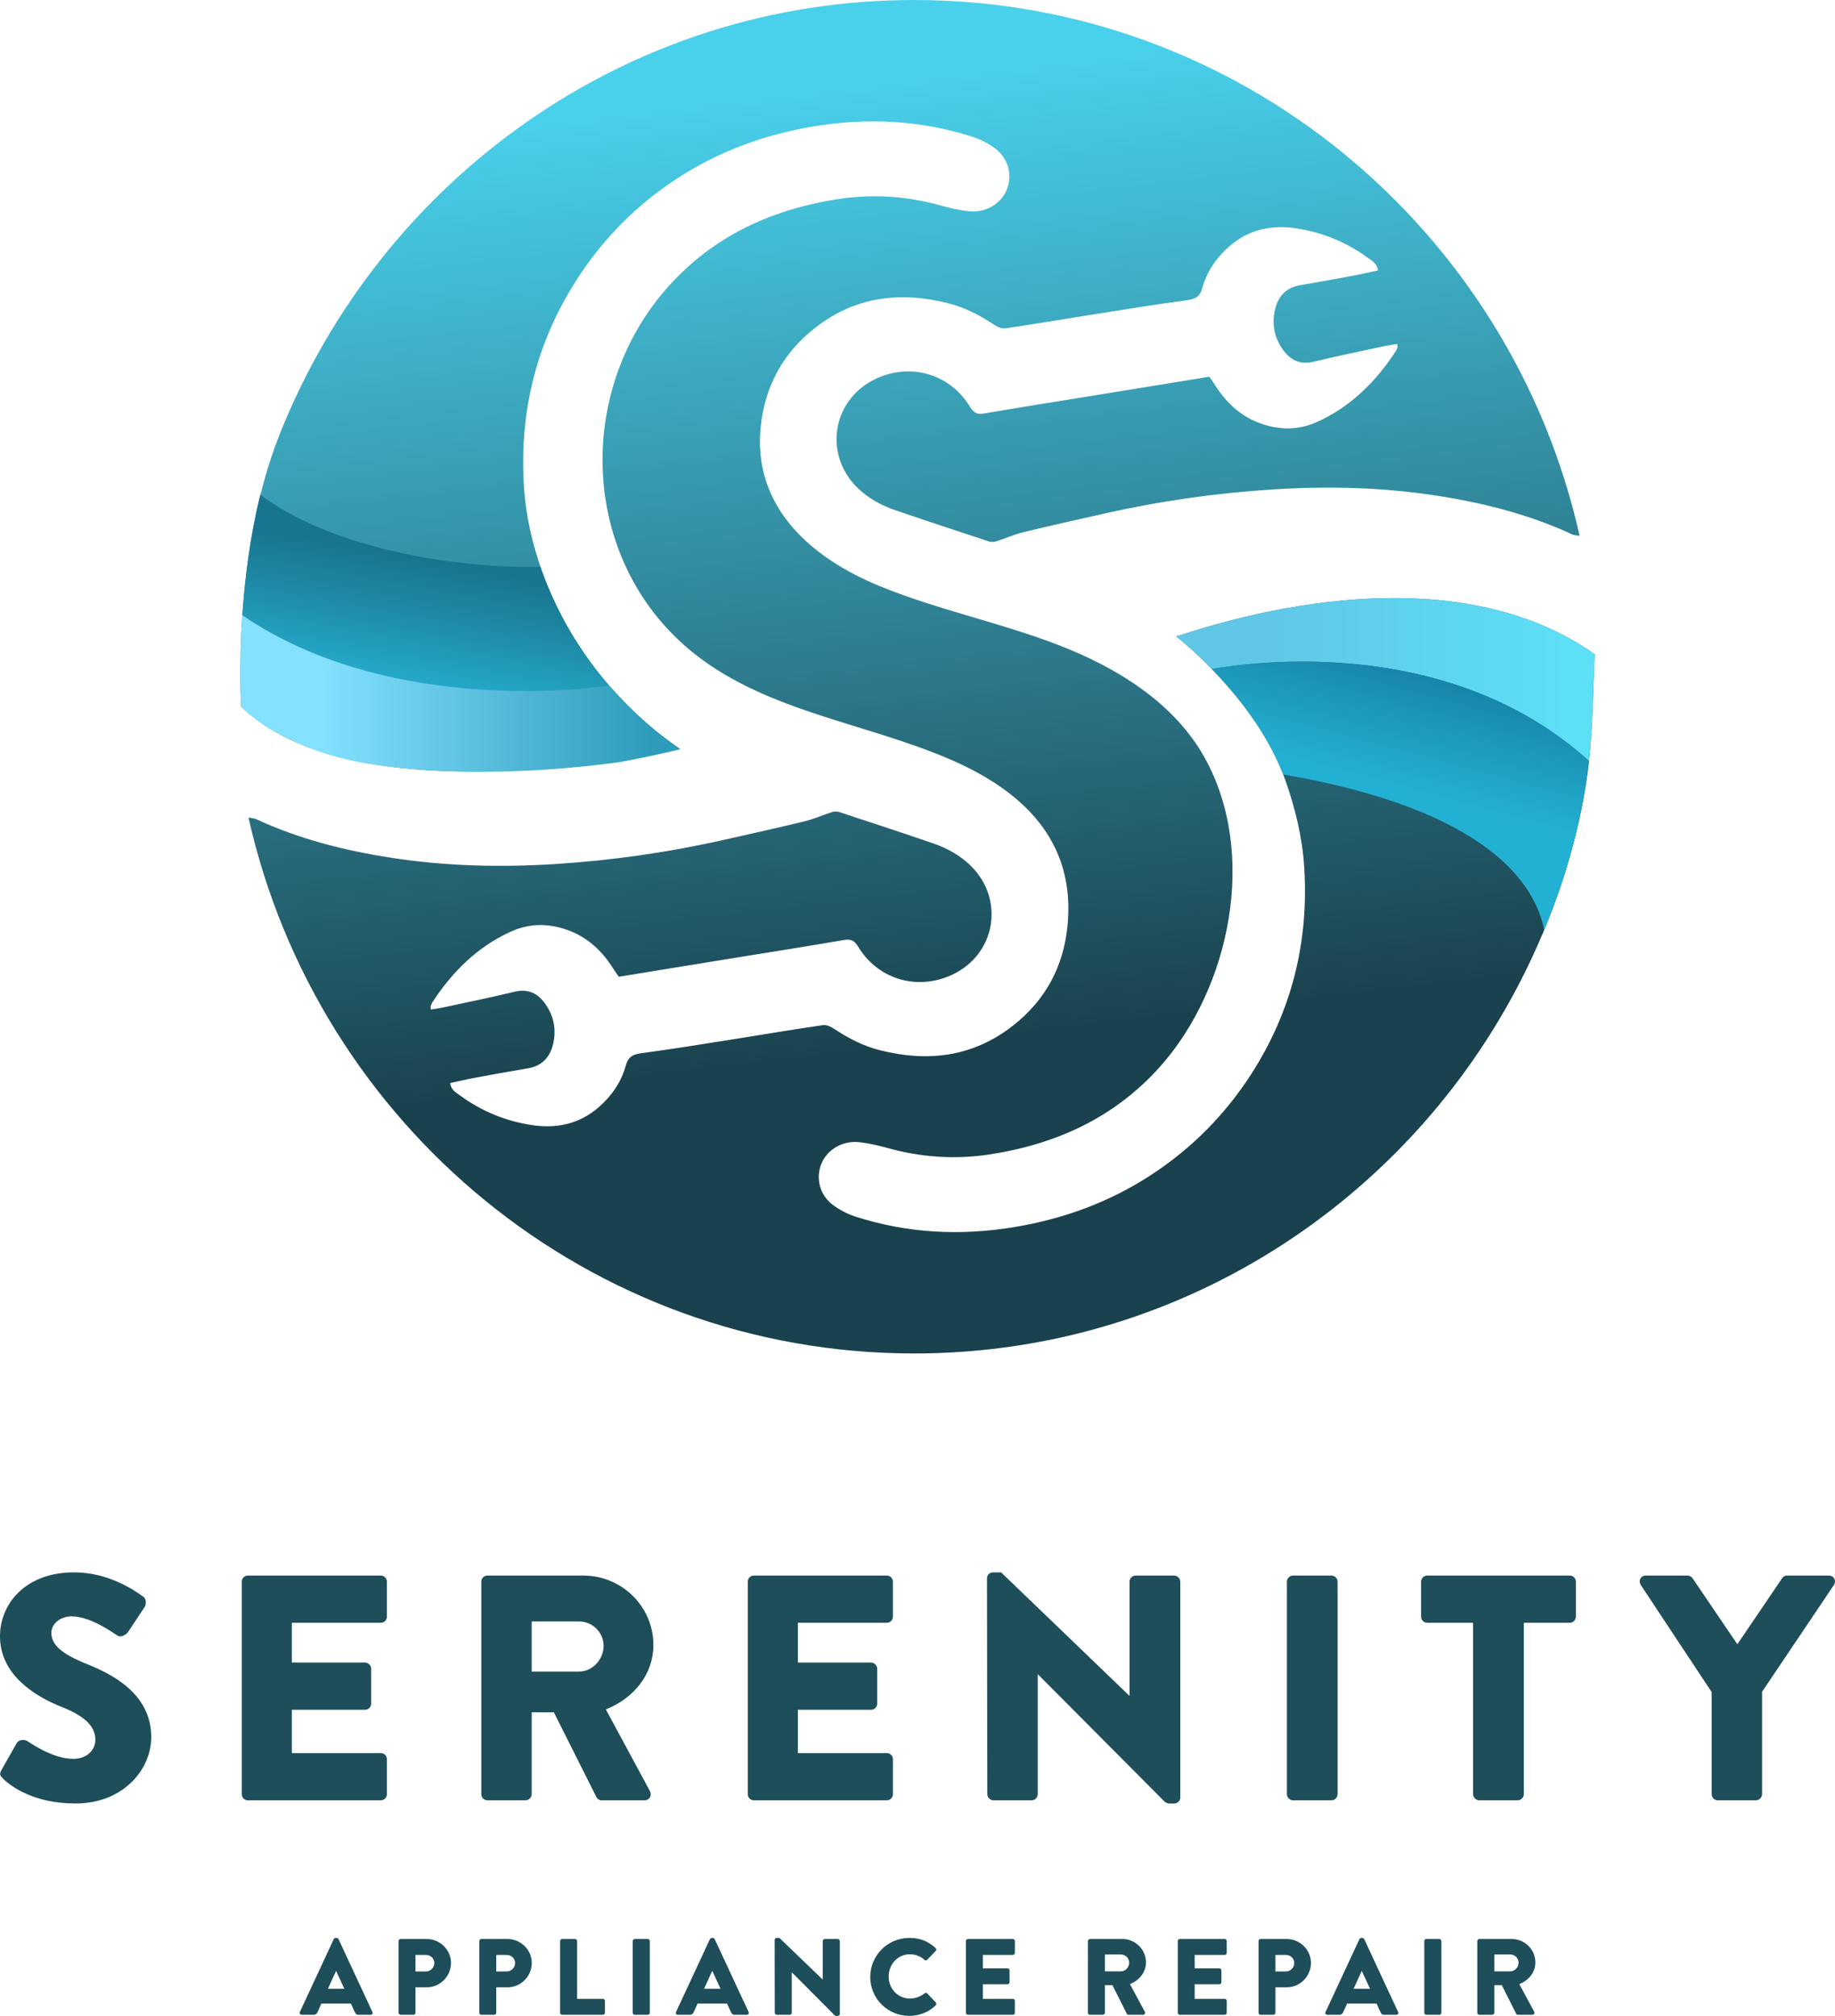 <svg xmlns="http://www.w3.org/2000/svg" xmlns:xlink="http://www.w3.org/1999/xlink" x="0px" y="0px" viewBox="0 0 357.621 392.927" style="enable-background:new 0 0 357.621 392.927;" xml:space="preserve"><style type="text/css">	.st0{fill:url(#SVGID_1_);}	.st1{fill:url(#SVGID_00000097471774923979318220000011998042521591866040_);}	.st2{fill:url(#SVGID_00000118396308460458404640000000785530605157180333_);}	.st3{fill:url(#SVGID_00000147909814989332854630000011035644209420993717_);}	.st4{fill:url(#SVGID_00000137830844021735489410000017694937892150564491_);}	.st5{fill:#1E4E5A;}</style><g id="Layer_1">	<g>		<g>			<linearGradient id="SVGID_1_" gradientUnits="userSpaceOnUse" x1="193.44" y1="262.108" x2="162.527" y2="-3.075">				<stop offset="0.223" style="stop-color:#1A424E"></stop>				<stop offset="0.926" style="stop-color:#49D0EB"></stop>			</linearGradient>			<path class="st0" d="M229.208,124.029c0,0,15.652,12.079,21.282,28.026c1.93,5.466,3.303,11.076,3.679,16.866    c0.948,14.609-2.403,28.162-10.33,40.461c-5.12,7.944-11.657,14.525-19.562,19.674c-8.151,5.309-17.083,8.556-26.638,10.131    c-10.47,1.725-20.802,1.213-30.932-2.053c-1.557-0.502-3.095-1.308-4.408-2.291c-2.574-1.929-3.369-5.22-2.208-8.033    c1.148-2.783,4.181-4.557,7.443-4.169c1.79,0.213,3.574,0.608,5.313,1.094c6.593,1.843,13.283,2.325,20.025,1.286    c12.91-1.989,24.271-7.113,33.18-17.078c13.716-15.341,19.113-41.616,8.714-60.266c-5.98-10.725-17.104-17.554-28.497-21.953    c-11.393-4.399-23.467-6.842-34.775-11.458c-13.301-5.429-24.856-15.394-23.244-31.062c0.812-7.889,4.328-14.345,10.507-19.223    c7.844-6.192,16.693-7.263,26.137-4.846c3.124,0.799,5.949,2.25,8.637,4.026c0.684,0.452,1.611,0.948,2.344,0.843    c5.66-0.813,11.296-1.785,16.945-2.675c6.15-0.97,12.296-1.982,18.466-2.805c1.651-0.22,2.573-0.697,3.035-2.394    c0.886-3.254,2.768-5.945,5.288-8.141c3.766-3.283,8.249-4.203,13.022-3.477c5.076,0.772,9.771,2.685,13.951,5.745    c0.772,0.565,1.768,1.032,1.972,2.446c-1.513,0.328-2.966,0.682-4.434,0.955c-3.559,0.663-7.119,1.324-10.69,1.917    c-2.693,0.447-4.287,2.083-4.914,4.633c-0.675,2.744-0.242,5.382,1.365,7.746c1.486,2.187,3.394,3.21,6.147,2.544    c4.642-1.124,9.327-2.07,13.996-3.078c0.753-0.162,1.52-0.256,2.285-0.382c0.033,0.355,0.09,0.511,0.05,0.634    c-0.09,0.274-0.197,0.554-0.354,0.793c-3.905,5.978-8.818,10.852-15.366,13.801c-2.682,1.208-5.55,1.547-8.507,0.956    c-5.015-1.003-8.645-3.896-11.334-8.158c-0.338-0.536-0.709-1.051-1.105-1.635c-7.922,1.289-15.708,2.558-23.494,3.823    c-6.792,1.104-13.592,2.165-20.373,3.338c-1.369,0.237-2.054-0.085-2.791-1.304c-3.684-6.093-10.834-8.435-17.434-5.847    c-9.629,3.776-11.565,15.75-3.643,22.412c1.927,1.62,4.107,2.765,6.443,3.568c6.098,2.097,12.225,4.109,18.351,6.121    c0.427,0.14,0.979,0.112,1.414-0.026c1.774-0.564,3.491-1.345,5.292-1.785c5.136-1.253,10.303-2.382,15.459-3.554    c10.979-2.495,22.098-4.081,33.318-4.786c10.65-0.67,21.285-0.402,31.873,1.242c9.141,1.419,18.017,3.674,26.439,7.596    c0.109,0.051,0.599,0.126,1.304,0.216C294.454,44.651,241.468,0,178.141,0C122.033,0,74.229,35.125,54.51,84.629    c-9.425,23.662-7.511,53.094-7.511,53.094c22.84,22.117,83.647,8.603,85.547,8.308c-0.401-0.571-18.176-10.945-26.753-34.273    c-2-5.441-3.303-11.076-3.679-16.866c-0.948-14.609,2.403-28.162,10.33-40.46c5.12-7.944,11.657-14.525,19.562-19.674    c8.151-5.309,17.083-8.556,26.638-10.131c10.47-1.725,20.802-1.213,30.932,2.053c1.557,0.502,3.095,1.308,4.408,2.291    c2.574,1.929,3.369,5.22,2.208,8.033c-1.148,2.783-4.181,4.557-7.443,4.169c-1.79-0.213-3.574-0.608-5.313-1.094    c-6.593-1.843-13.283-2.325-20.025-1.286c-12.91,1.989-24.271,7.113-33.18,17.078c-18.62,20.827-17.071,54.395,5.565,71.917    c13.973,10.816,32.473,13.11,48.728,19.952c14.677,6.178,25.234,16.098,23.508,32.87c-0.812,7.889-4.328,14.345-10.507,19.223    c-7.844,6.192-16.693,7.263-26.137,4.846c-3.124-0.799-5.949-2.25-8.637-4.026c-0.684-0.452-1.611-0.948-2.344-0.843    c-5.66,0.813-11.296,1.785-16.945,2.675c-6.15,0.97-12.296,1.982-18.466,2.805c-1.651,0.22-2.573,0.697-3.035,2.394    c-0.886,3.254-2.768,5.945-5.288,8.141c-3.766,3.283-8.249,4.203-13.022,3.477c-5.076-0.772-9.771-2.685-13.951-5.745    c-0.772-0.565-1.768-1.032-1.972-2.446c1.513-0.328,2.966-0.682,4.434-0.955c3.559-0.663,7.119-1.324,10.69-1.917    c2.693-0.447,4.287-2.083,4.914-4.633c0.675-2.744,0.242-5.382-1.365-7.746c-1.486-2.187-3.394-3.21-6.147-2.544    c-4.642,1.123-9.327,2.07-13.996,3.078c-0.753,0.162-1.52,0.256-2.285,0.382c-0.033-0.355-0.09-0.511-0.05-0.634    c0.09-0.274,0.197-0.554,0.354-0.793c3.905-5.978,8.818-10.852,15.366-13.801c2.682-1.208,5.55-1.547,8.507-0.956    c5.015,1.003,8.645,3.896,11.334,8.158c0.338,0.536,0.709,1.051,1.105,1.635c7.922-1.289,15.708-2.558,23.494-3.823    c6.792-1.104,13.592-2.165,20.373-3.338c1.369-0.237,2.054,0.085,2.791,1.304c3.684,6.093,10.834,8.435,17.434,5.847    c9.629-3.776,11.565-15.75,3.643-22.412c-1.927-1.62-4.107-2.765-6.443-3.568c-6.098-2.097-12.225-4.109-18.351-6.121    c-0.427-0.14-0.979-0.112-1.414,0.026c-1.774,0.564-3.491,1.345-5.292,1.785c-5.136,1.253-10.303,2.382-15.459,3.554    c-10.979,2.495-22.098,4.081-33.318,4.786c-10.65,0.67-21.285,0.402-31.873-1.242c-9.141-1.419-18.017-3.674-26.439-7.596    c-0.109-0.051-0.599-0.126-1.304-0.216c13.399,59.793,66.385,104.444,129.712,104.444c10.056,0,20.109-1.135,29.905-3.405    c9.544-2.212,18.835-5.499,27.649-9.775c8.687-4.213,16.906-9.382,24.476-15.374c7.545-5.973,14.442-12.76,20.539-20.204    c6.133-7.488,11.454-15.637,15.84-24.265c5.982-11.767,10.342-24.482,12.461-37.523c1.392-8.557,1.392-17.119,1.773-25.75    C279.395,105.314,231.222,123.715,229.208,124.029z"></path>							<linearGradient id="SVGID_00000039826998426948269280000016617308412705962674_" gradientUnits="userSpaceOnUse" x1="76.394" y1="159.066" x2="90.981" y2="80.854">				<stop offset="0.294" style="stop-color:#26B0D2"></stop>				<stop offset="0.493" style="stop-color:#1E8BA7"></stop>				<stop offset="0.631" style="stop-color:#19758E"></stop>			</linearGradient>			<path style="fill:url(#SVGID_00000039826998426948269280000016617308412705962674_);" d="M47.227,119.915    C47.232,119.918,47.222,119.912,47.227,119.915c30.045,20.691,71.466,13.641,71.466,13.641l-0.53-0.542    c-4.527-5.372-9.162-12.415-12.413-21.255c-0.155-0.421-0.304-0.845-0.451-1.268c-18.947,0.305-41.758-4.334-54.571-14.069    C48.68,104.681,47.704,112.97,47.227,119.915z"></path>							<linearGradient id="SVGID_00000095324265891488132460000010720813187760612239_" gradientUnits="userSpaceOnUse" x1="46.837" y1="135.181" x2="132.546" y2="135.181">				<stop offset="0.183" style="stop-color:#84E1FF"></stop>				<stop offset="0.93" style="stop-color:#2D9CBA"></stop>			</linearGradient>			<path style="fill:url(#SVGID_00000095324265891488132460000010720813187760612239_);" d="M120.784,148.539    c3.65-0.656,7.443-1.454,11.386-2.415c0.127-0.031,0.25-0.062,0.376-0.092c-1.879-1.348-7.394-5.059-13.854-12.476l-0.686,0.128    c0,0-41.1,6.529-70.766-13.759c-0.005-0.003-0.01-0.007-0.014-0.01c-0.715,10.397-0.227,17.809-0.227,17.809    c1.737,1.682,3.826,3.308,5.965,4.604c4.553,2.387,10.07,5.347,20.834,6.849C90.669,151.531,108.864,150.193,120.784,148.539z"></path>							<linearGradient id="SVGID_00000020373434317700672380000000661884943234688159_" gradientUnits="userSpaceOnUse" x1="229.208" y1="132.46" x2="310.784" y2="132.46">				<stop offset="0.183" style="stop-color:#60C6E6"></stop>				<stop offset="0.93" style="stop-color:#5DDFF5"></stop>			</linearGradient>			<path style="fill:url(#SVGID_00000020373434317700672380000000661884943234688159_);" d="M229.207,124.029    c0,0,3.06,2.363,6.961,6.376c9.236-1.607,46.812-6.284,73.501,17.941c0.746-6.92,0.806-13.852,1.114-20.83    C279.395,105.314,231.222,123.715,229.207,124.029z"></path>							<linearGradient id="SVGID_00000022555484663778105990000017759669497467036560_" gradientUnits="userSpaceOnUse" x1="277.651" y1="124.221" x2="260.789" y2="186.84">				<stop offset="0.124" style="stop-color:#1886AC"></stop>				<stop offset="0.255" style="stop-color:#1D98BC"></stop>				<stop offset="0.463" style="stop-color:#23B1D3"></stop>			</linearGradient>			<path style="fill:url(#SVGID_00000022555484663778105990000017759669497467036560_);" d="M300.94,181.272    c3.738-8.994,6.512-18.411,8.071-28.006c0.267-1.64,0.482-3.28,0.659-4.921c-26.689-24.226-64.266-19.548-73.501-17.941    c4.717,4.853,10.662,12.122,13.913,20.551C290.098,157.836,299.236,172.467,300.94,181.272z"></path>		</g>		<g>			<g>				<path class="st5" d="M0.313,344.963l2.941-5.194c0.501-0.813,1.69-0.688,2.128-0.375c0.25,0.125,4.756,3.441,8.885,3.441     c2.503,0,4.318-1.564,4.318-3.754c0-2.628-2.19-4.631-6.445-6.32C6.758,330.634,0,326.441,0,318.933     c0-6.195,4.818-12.452,14.455-12.452c6.508,0,11.513,3.317,13.391,4.693c0.751,0.438,0.626,1.564,0.375,2.002l-3.191,4.818     c-0.438,0.688-1.564,1.251-2.128,0.813c-0.563-0.313-5.131-3.754-8.948-3.754c-2.253,0-3.942,1.502-3.942,3.191     c0,2.315,1.877,4.067,6.821,6.07c4.881,1.94,12.64,5.757,12.64,14.267c0,6.445-5.569,12.953-14.767,12.953     c-8.135,0-12.64-3.379-14.079-4.818C0,346.09-0.188,345.839,0.313,344.963z"></path>				<path class="st5" d="M47.118,308.295c0-0.626,0.501-1.189,1.189-1.189h25.905c0.688,0,1.189,0.563,1.189,1.189v6.821     c0,0.626-0.501,1.189-1.189,1.189H56.88v7.759h14.267c0.626,0,1.189,0.563,1.189,1.189v6.821c0,0.688-0.563,1.189-1.189,1.189     H56.88v8.448h17.333c0.688,0,1.189,0.563,1.189,1.189v6.821c0,0.626-0.501,1.189-1.189,1.189H48.307     c-0.688,0-1.189-0.563-1.189-1.189V308.295z"></path>				<path class="st5" d="M93.799,308.295c0-0.626,0.501-1.189,1.189-1.189h18.709c7.509,0,13.641,6.07,13.641,13.516     c0,5.757-3.817,10.387-9.261,12.577l8.573,15.894c0.438,0.814,0,1.815-1.064,1.815h-8.322c-0.501,0-0.876-0.313-1.001-0.563     l-8.322-16.582h-4.318v15.956c0,0.626-0.563,1.189-1.189,1.189h-7.446c-0.688,0-1.189-0.563-1.189-1.189V308.295z      M112.884,325.816c2.565,0,4.756-2.378,4.756-5.006s-2.19-4.756-4.756-4.756h-9.261v9.762H112.884z"></path>				<path class="st5" d="M145.736,308.295c0-0.626,0.501-1.189,1.189-1.189h25.905c0.688,0,1.189,0.563,1.189,1.189v6.821     c0,0.626-0.501,1.189-1.189,1.189h-17.333v7.759h14.267c0.626,0,1.189,0.563,1.189,1.189v6.821c0,0.688-0.563,1.189-1.189,1.189     h-14.267v8.448h17.333c0.688,0,1.189,0.563,1.189,1.189v6.821c0,0.626-0.501,1.189-1.189,1.189h-25.905     c-0.688,0-1.189-0.563-1.189-1.189V308.295z"></path>				<path class="st5" d="M192.354,307.607c0-0.626,0.563-1.126,1.189-1.126h1.564l24.967,24.028h0.062v-22.214     c0-0.626,0.501-1.189,1.189-1.189h7.509c0.626,0,1.189,0.563,1.189,1.189v42.112c0,0.626-0.563,1.127-1.189,1.127h-1.001     c-0.188,0-0.688-0.188-0.813-0.313l-24.717-24.842h-0.063v23.34c0,0.626-0.501,1.189-1.189,1.189h-7.446     c-0.626,0-1.189-0.563-1.189-1.189L192.354,307.607z"></path>				<path class="st5" d="M250.799,308.295c0-0.626,0.563-1.189,1.189-1.189h7.509c0.626,0,1.189,0.563,1.189,1.189v41.424     c0,0.626-0.563,1.189-1.189,1.189h-7.509c-0.626,0-1.189-0.563-1.189-1.189V308.295z"></path>				<path class="st5" d="M287.092,316.304h-8.948c-0.688,0-1.189-0.563-1.189-1.189v-6.821c0-0.626,0.501-1.189,1.189-1.189h27.783     c0.688,0,1.189,0.563,1.189,1.189v6.821c0,0.626-0.501,1.189-1.189,1.189h-8.948v33.414c0,0.626-0.563,1.189-1.189,1.189h-7.509     c-0.626,0-1.189-0.563-1.189-1.189V316.304z"></path>				<path class="st5" d="M333.584,329.82l-13.829-20.9c-0.501-0.813,0-1.814,1.001-1.814h8.135c0.501,0,0.813,0.313,1.001,0.563     l8.698,12.828l8.698-12.828c0.188-0.25,0.438-0.563,1.001-0.563h8.135c1.001,0,1.502,1.001,1.001,1.814l-14.016,20.837v19.961     c0,0.626-0.563,1.189-1.189,1.189h-7.446c-0.688,0-1.189-0.563-1.189-1.189V329.82z"></path>			</g>			<g>				<path class="st5" d="M58.441,392.167l6.604-14.199c0.063-0.127,0.211-0.232,0.359-0.232h0.211c0.148,0,0.295,0.106,0.359,0.232     l6.604,14.199c0.127,0.274-0.042,0.548-0.359,0.548h-2.342c-0.38,0-0.549-0.127-0.738-0.527l-0.76-1.667H62.64l-0.759,1.688     c-0.106,0.253-0.338,0.506-0.76,0.506H58.8C58.483,392.716,58.315,392.441,58.441,392.167z M67.113,387.652l-1.604-3.481h-0.021     l-1.582,3.481H67.113z"></path>				<path class="st5" d="M77.682,378.348c0-0.211,0.169-0.401,0.401-0.401h5.085c2.595,0,4.726,2.11,4.726,4.663     c0,2.616-2.131,4.747-4.705,4.747h-2.215v4.958c0,0.211-0.19,0.401-0.401,0.401h-2.489c-0.232,0-0.401-0.19-0.401-0.401V378.348     z M82.977,384.276c0.907,0,1.667-0.717,1.667-1.667c0-0.886-0.76-1.561-1.667-1.561h-2.004v3.228H82.977z"></path>				<path class="st5" d="M93.42,378.348c0-0.211,0.169-0.401,0.401-0.401h5.085c2.595,0,4.726,2.11,4.726,4.663     c0,2.616-2.131,4.747-4.705,4.747h-2.215v4.958c0,0.211-0.19,0.401-0.401,0.401h-2.49c-0.232,0-0.401-0.19-0.401-0.401V378.348z      M98.716,384.276c0.907,0,1.667-0.717,1.667-1.667c0-0.886-0.759-1.561-1.667-1.561h-2.004v3.228H98.716z"></path>				<path class="st5" d="M109.159,378.348c0-0.211,0.169-0.401,0.401-0.401h2.511c0.211,0,0.401,0.19,0.401,0.401v11.266h5.021     c0.232,0,0.401,0.19,0.401,0.401v2.3c0,0.211-0.169,0.401-0.401,0.401h-7.933c-0.232,0-0.401-0.19-0.401-0.401V378.348z"></path>				<path class="st5" d="M123.315,378.348c0-0.211,0.19-0.401,0.401-0.401h2.532c0.211,0,0.401,0.19,0.401,0.401v13.967     c0,0.211-0.19,0.401-0.401,0.401h-2.532c-0.211,0-0.401-0.19-0.401-0.401V378.348z"></path>				<path class="st5" d="M131.753,392.167l6.604-14.199c0.063-0.127,0.211-0.232,0.359-0.232h0.211c0.148,0,0.295,0.106,0.359,0.232     l6.604,14.199c0.127,0.274-0.042,0.548-0.359,0.548h-2.342c-0.38,0-0.549-0.127-0.738-0.527l-0.759-1.667h-5.739l-0.76,1.688     c-0.105,0.253-0.338,0.506-0.759,0.506h-2.321C131.795,392.716,131.627,392.441,131.753,392.167z M140.425,387.652l-1.603-3.481     H138.8l-1.582,3.481H140.425z"></path>				<path class="st5" d="M150.973,378.116c0-0.211,0.19-0.38,0.401-0.38h0.527l8.418,8.102h0.021v-7.49     c0-0.211,0.169-0.401,0.401-0.401h2.532c0.211,0,0.401,0.19,0.401,0.401v14.199c0,0.211-0.19,0.38-0.401,0.38h-0.338     c-0.063,0-0.232-0.063-0.274-0.105l-8.334-8.376h-0.021v7.87c0,0.211-0.169,0.401-0.401,0.401h-2.511     c-0.211,0-0.401-0.19-0.401-0.401L150.973,378.116z"></path>				<path class="st5" d="M177.218,377.736c2.11,0,3.671,0.654,5.106,1.962c0.19,0.169,0.19,0.422,0.021,0.591l-1.646,1.709     c-0.148,0.147-0.38,0.147-0.527,0c-0.781-0.696-1.814-1.076-2.848-1.076c-2.384,0-4.135,1.983-4.135,4.346     c0,2.342,1.772,4.283,4.156,4.283c0.992,0,2.068-0.359,2.827-1.013c0.148-0.126,0.422-0.126,0.549,0.021l1.646,1.751     c0.148,0.148,0.127,0.422-0.021,0.57c-1.435,1.392-3.249,2.047-5.127,2.047c-4.22,0-7.616-3.355-7.616-7.574     S172.998,377.736,177.218,377.736z"></path>				<path class="st5" d="M188.251,378.348c0-0.211,0.169-0.401,0.401-0.401h8.735c0.232,0,0.401,0.19,0.401,0.401v2.3     c0,0.211-0.169,0.401-0.401,0.401h-5.844v2.616h4.811c0.211,0,0.401,0.19,0.401,0.401v2.3c0,0.232-0.19,0.401-0.401,0.401     h-4.811v2.848h5.844c0.232,0,0.401,0.19,0.401,0.401v2.3c0,0.211-0.169,0.401-0.401,0.401h-8.735     c-0.232,0-0.401-0.19-0.401-0.401V378.348z"></path>				<path class="st5" d="M212.028,378.348c0-0.211,0.169-0.401,0.401-0.401h6.308c2.532,0,4.599,2.046,4.599,4.557     c0,1.941-1.287,3.502-3.123,4.241l2.89,5.359c0.148,0.274,0,0.612-0.359,0.612h-2.806c-0.169,0-0.295-0.106-0.338-0.19     l-2.806-5.591h-1.456v5.38c0,0.211-0.19,0.401-0.401,0.401h-2.511c-0.232,0-0.401-0.19-0.401-0.401V378.348z M218.462,384.255     c0.865,0,1.603-0.802,1.603-1.688s-0.738-1.604-1.603-1.604h-3.123v3.291H218.462z"></path>				<path class="st5" d="M229.538,378.348c0-0.211,0.169-0.401,0.401-0.401h8.735c0.232,0,0.401,0.19,0.401,0.401v2.3     c0,0.211-0.169,0.401-0.401,0.401h-5.844v2.616h4.81c0.211,0,0.401,0.19,0.401,0.401v2.3c0,0.232-0.19,0.401-0.401,0.401h-4.81     v2.848h5.844c0.232,0,0.401,0.19,0.401,0.401v2.3c0,0.211-0.169,0.401-0.401,0.401h-8.735c-0.232,0-0.401-0.19-0.401-0.401     V378.348z"></path>				<path class="st5" d="M245.277,378.348c0-0.211,0.169-0.401,0.401-0.401h5.085c2.595,0,4.726,2.11,4.726,4.663     c0,2.616-2.131,4.747-4.705,4.747h-2.215v4.958c0,0.211-0.19,0.401-0.401,0.401h-2.489c-0.232,0-0.401-0.19-0.401-0.401V378.348     z M250.572,384.276c0.907,0,1.667-0.717,1.667-1.667c0-0.886-0.76-1.561-1.667-1.561h-2.004v3.228H250.572z"></path>				<path class="st5" d="M258.336,392.167l6.604-14.199c0.063-0.127,0.211-0.232,0.359-0.232h0.211c0.148,0,0.295,0.106,0.359,0.232     l6.604,14.199c0.127,0.274-0.042,0.548-0.359,0.548h-2.342c-0.38,0-0.549-0.127-0.739-0.527l-0.759-1.667h-5.739l-0.76,1.688     c-0.105,0.253-0.338,0.506-0.759,0.506h-2.321C258.378,392.716,258.209,392.441,258.336,392.167z M267.007,387.652l-1.603-3.481     h-0.021l-1.582,3.481H267.007z"></path>				<path class="st5" d="M277.576,378.348c0-0.211,0.19-0.401,0.401-0.401h2.532c0.211,0,0.401,0.19,0.401,0.401v13.967     c0,0.211-0.19,0.401-0.401,0.401h-2.532c-0.211,0-0.401-0.19-0.401-0.401V378.348z"></path>				<path class="st5" d="M287.914,378.348c0-0.211,0.169-0.401,0.401-0.401h6.309c2.532,0,4.599,2.046,4.599,4.557     c0,1.941-1.287,3.502-3.123,4.241l2.89,5.359c0.148,0.274,0,0.612-0.359,0.612h-2.806c-0.169,0-0.295-0.106-0.338-0.19     l-2.806-5.591h-1.456v5.38c0,0.211-0.19,0.401-0.401,0.401h-2.511c-0.232,0-0.401-0.19-0.401-0.401V378.348z M294.349,384.255     c0.865,0,1.603-0.802,1.603-1.688s-0.738-1.604-1.603-1.604h-3.123v3.291H294.349z"></path>			</g>		</g>	</g></g><g id="Layer_2"></g></svg>